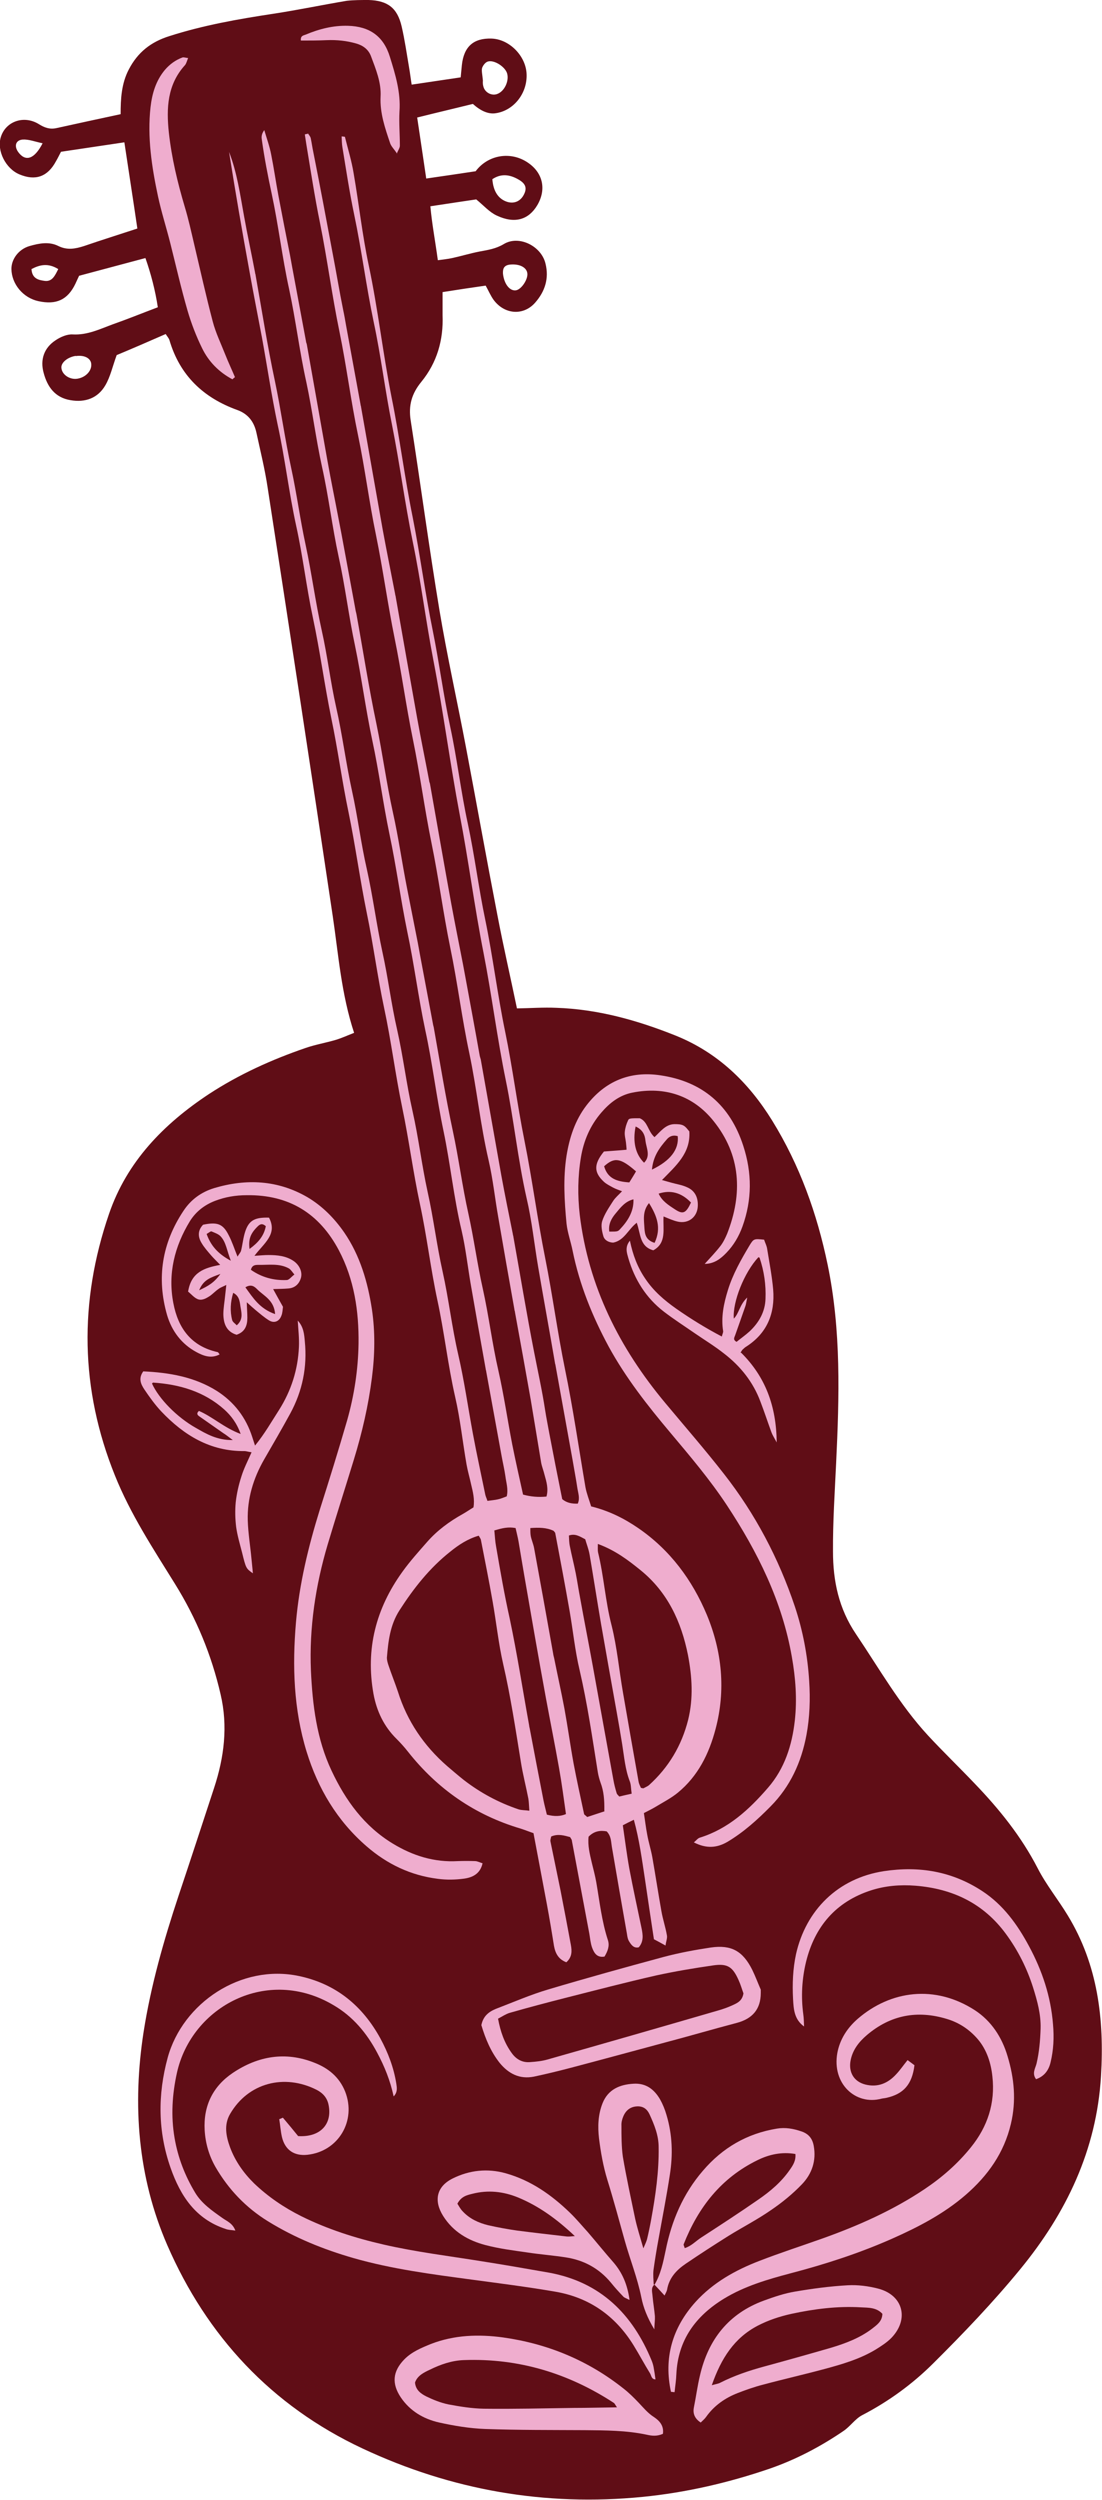<svg viewBox="0 0 56 127" xmlns:xlink="http://www.w3.org/1999/xlink" xmlns="http://www.w3.org/2000/svg" data-name="Layer 2" id="Layer_2">
  <defs>
    <style>
      .cls-1 {
        fill: none;
      }

      .cls-2 {
        fill: #efadce;
      }

      .cls-3 {
        fill: #600d16;
      }

      .cls-4 {
        clip-path: url(#clippath);
      }
    </style>
    <clipPath id="clippath">
      <rect height="127" width="56" class="cls-1"></rect>
    </clipPath>
  </defs>
  <g data-name="Layer 1" id="Layer_1-2">
    <g class="cls-4">
      <g>
        <path d="M18,52.49c-.66-2-.8-3.99-1.09-5.94-1.08-7.26-2.19-14.52-3.31-21.78-.14-.94-.37-1.86-.57-2.79-.12-.55-.42-.95-.97-1.15-1.72-.62-2.92-1.75-3.45-3.55-.03-.1-.11-.18-.19-.31-.87.38-1.72.75-2.49,1.07-.21.57-.32,1.1-.58,1.54-.38.65-1.02.88-1.77.75-.78-.13-1.17-.67-1.36-1.38-.19-.68.02-1.28.6-1.66.25-.17.59-.32.88-.3.74.04,1.37-.27,2.02-.51.74-.26,1.48-.56,2.3-.87-.13-.86-.35-1.7-.63-2.5-1.12.3-2.21.59-3.37.9-.04.09-.12.25-.19.41-.39.81-.97,1.08-1.88.88-.78-.17-1.36-.87-1.37-1.64,0-.5.37-1,.92-1.16.49-.14,1-.24,1.47,0,.45.22.86.14,1.3,0,.9-.31,1.8-.59,2.71-.89-.21-1.44-.44-2.91-.66-4.38-1.12.17-2.16.32-3.22.48-.09.17-.17.34-.26.49-.42.78-1.04,1-1.85.66-.7-.29-1.16-1.2-.95-1.89.24-.8,1.17-1.14,1.94-.66.29.18.55.27.88.2,1.08-.24,2.16-.47,3.27-.71,0-.78.04-1.56.42-2.28.45-.86,1.11-1.39,2.07-1.69,1.72-.55,3.48-.86,5.26-1.13,1.25-.19,2.49-.45,3.74-.66C17.99,0,18.36,0,18.73,0c.97.03,1.46.4,1.68,1.34.16.69.26,1.4.38,2.1.05.28.08.56.13.86.89-.13,1.67-.25,2.49-.37.02-.21.04-.41.06-.62.1-.94.59-1.38,1.51-1.35.91.03,1.75.89,1.78,1.81.04,1-.69,1.89-1.63,1.99-.33.03-.7-.12-1.1-.48-.93.23-1.87.45-2.83.69.16,1.08.31,2.07.46,3.1.83-.12,1.65-.24,2.51-.37.63-.84,1.8-1.04,2.68-.42.75.52.92,1.36.45,2.15-.43.72-1.13.96-2.06.52-.37-.17-.66-.51-1.04-.82-.69.1-1.46.22-2.33.35.08.89.25,1.78.38,2.74.28-.04.51-.06.73-.11.46-.1.92-.24,1.38-.33.43-.08.84-.14,1.24-.38.77-.47,1.91.1,2.12.99.19.76-.03,1.42-.52,1.98-.59.68-1.56.62-2.12-.14-.15-.21-.25-.45-.4-.72-.71.1-1.43.21-2.19.33,0,.4,0,.79,0,1.17.05,1.26-.28,2.41-1.08,3.39-.49.6-.66,1.2-.54,1.96.5,3.21.93,6.43,1.46,9.63.39,2.34.91,4.65,1.35,6.98.54,2.85,1.05,5.7,1.6,8.54.3,1.57.66,3.13.99,4.72.69-.01,1.35-.06,2-.03,2.11.07,4.11.63,6.06,1.41,2.14.86,3.71,2.38,4.91,4.32,1.4,2.27,2.28,4.72,2.82,7.33.69,3.34.59,6.7.43,10.06-.07,1.5-.17,3-.16,4.5,0,1.49.29,2.9,1.17,4.2,1.18,1.75,2.22,3.59,3.66,5.15.77.83,1.59,1.62,2.37,2.44,1.25,1.3,2.37,2.69,3.2,4.3.43.84,1.04,1.59,1.53,2.4,1.53,2.51,1.86,5.27,1.69,8.15-.22,3.77-1.77,6.98-4.11,9.83-1.37,1.67-2.87,3.24-4.4,4.76-1.06,1.06-2.28,1.95-3.63,2.65-.36.19-.61.58-.96.81-1.16.79-2.4,1.44-3.72,1.9-2.1.72-4.26,1.22-6.47,1.44-4.97.49-9.72-.34-14.24-2.46-4.63-2.17-7.91-5.71-9.92-10.33-1.5-3.45-1.78-7.12-1.2-10.85.37-2.35,1.02-4.63,1.77-6.89.61-1.82,1.21-3.66,1.81-5.49.51-1.55.71-3.13.33-4.75-.46-2-1.23-3.86-2.31-5.6-1.11-1.79-2.27-3.55-3.06-5.52-1.77-4.39-1.83-8.83-.3-13.29.91-2.66,2.78-4.57,5.08-6.09,1.53-1,3.19-1.75,4.91-2.34.49-.17,1.02-.26,1.53-.41.3-.09.58-.22.94-.36v.02ZM24.54,4.1s-.02.14.02.28c.07.32.43.51.72.39.36-.14.6-.66.49-1.04-.1-.34-.67-.71-.99-.6-.12.04-.24.2-.28.32-.04.14.01.31.04.65ZM25.02,9.11c.05.62.31,1.01.77,1.15.35.1.67-.04.84-.39.16-.32.08-.55-.3-.76-.44-.25-.88-.3-1.32,0ZM3.85,18.08c-.41.06-.75.34-.73.6.02.35.42.62.81.56.45-.07.77-.44.7-.8-.06-.27-.38-.41-.78-.35h0ZM25.56,13.91c.06.53.35.88.65.84.27-.03.61-.53.59-.84-.02-.32-.39-.51-.86-.47-.38.03-.39.27-.38.48h0ZM2.17,7.28c-.39-.08-.71-.21-1.02-.19-.36.03-.44.34-.22.64.36.49.81.38,1.24-.46h0ZM2.96,13.67c-.52-.32-.94-.22-1.36,0,.03.5.38.56.67.6.38.05.52-.26.69-.6h0Z" class="cls-3"></path>
        <path d="M15.65,6.78c.05.08.12.15.14.24.05.23.08.47.13.7.34,1.71.66,3.41.98,5.13.19.98.35,1.97.55,2.95.05.23.09.47.13.7.25,1.35.49,2.69.74,4.04,0,.05.03.1.03.15.37,2.08.73,4.16,1.1,6.23.2,1.09.42,2.17.63,3.26,0,.05.03.1.03.15.36,2.05.72,4.1,1.09,6.16.19,1.06.41,2.12.61,3.18,0,.05.03.1.04.15.36,2.03.71,4.05,1.08,6.08.19,1.03.4,2.07.6,3.1.04.23.09.47.13.7.24,1.3.48,2.59.71,3.89.01.08.04.15.06.23.35,1.97.7,3.95,1.05,5.92.18.98.38,1.96.58,2.95,0,.05.03.1.03.15.35,1.95.67,3.9,1.05,5.84.19.98.41,1.96.56,2.95.06.39.14.78.21,1.17.21,1.11.43,2.22.66,3.36.22.19.49.24.79.23.12-.27.02-.53-.02-.79-.07-.47-.16-.93-.24-1.41-.29-1.61-.58-3.22-.87-4.82,0-.03-.01-.05-.02-.08-.28-1.64-.58-3.27-.86-4.91-.2-1.17-.32-2.36-.59-3.51-.45-1.99-.65-4.01-1.06-6-.44-2.15-.71-4.32-1.13-6.47-.46-2.33-.76-4.69-1.21-7.02-.49-2.59-.83-5.21-1.33-7.8-.39-2.02-.64-4.06-1.06-6.08-.4-1.96-.66-3.96-1.05-5.92-.35-1.73-.56-3.49-.93-5.22-.38-1.81-.61-3.64-.99-5.45-.24-1.14-.41-2.28-.6-3.43-.03-.17-.03-.35-.04-.55.09.01.17.01.17.03.15.61.34,1.22.44,1.84.27,1.56.44,3.14.77,4.69.47,2.22.72,4.48,1.16,6.7.41,2.02.66,4.06,1.07,6.08.38,1.92.63,3.85,1.02,5.76.33,1.63.54,3.28.89,4.9.35,1.63.54,3.28.89,4.9.35,1.63.55,3.28.89,4.9.39,1.89.62,3.8,1.01,5.68.38,1.84.61,3.69.98,5.53.4,1.99.66,4.01,1.06,6,.37,1.86.62,3.75,1,5.61.41,1.99.7,4,1.04,6,.06.33.19.65.29.98.89.22,1.66.6,2.39,1.1,1.62,1.11,2.75,2.64,3.49,4.41.77,1.86.97,3.82.44,5.81-.33,1.25-.89,2.38-1.91,3.22-.34.28-.75.49-1.13.72-.18.11-.37.2-.6.32.06.38.1.74.17,1.1.07.39.19.76.26,1.15.16.91.3,1.83.46,2.73.07.41.21.82.28,1.23.03.14-.04.29-.07.52-.23-.13-.4-.22-.59-.32-.16-1.04-.31-2.07-.46-3.08-.15-.98-.28-1.97-.56-2.99-.21.1-.37.18-.56.28.11.75.2,1.48.33,2.2.19,1.01.41,2.01.62,3.02.07.34.12.68-.14.98-.25.06-.38-.12-.49-.3-.07-.11-.09-.24-.11-.38-.26-1.48-.52-2.96-.77-4.44-.04-.25-.03-.53-.26-.77-.32-.06-.64-.02-.92.27-.05.45.06.88.16,1.31.08.33.17.66.23,1,.17.99.28,1.99.59,2.94.1.3-.01.57-.17.84-.38.07-.53-.18-.63-.45-.08-.22-.1-.46-.14-.7-.3-1.58-.59-3.16-.89-4.74,0-.05-.04-.09-.09-.18-.3-.08-.61-.18-.96-.03-.02.1-.05.17-.04.24.17.83.34,1.65.51,2.48.18.93.36,1.86.53,2.79.06.32.06.62-.23.88-.4-.15-.56-.45-.63-.84-.11-.7-.23-1.41-.36-2.11-.22-1.19-.45-2.38-.68-3.61-.21-.07-.43-.16-.65-.23-2.33-.69-4.23-2.01-5.73-3.91-.18-.23-.38-.45-.58-.65-.64-.63-1.01-1.41-1.17-2.28-.41-2.28.12-4.34,1.47-6.21.38-.53.83-1.03,1.26-1.52.51-.58,1.12-1.03,1.8-1.41.18-.1.35-.22.55-.34.07-.41-.03-.79-.12-1.17-.07-.33-.17-.66-.23-1-.2-1.14-.32-2.31-.58-3.44-.37-1.62-.55-3.28-.9-4.9-.35-1.63-.54-3.28-.89-4.9-.35-1.63-.56-3.27-.9-4.9-.35-1.68-.56-3.38-.92-5.06-.34-1.6-.55-3.23-.88-4.82-.35-1.71-.58-3.44-.93-5.13-.33-1.58-.54-3.17-.87-4.75-.35-1.71-.58-3.44-.94-5.13-.33-1.55-.51-3.13-.85-4.67-.37-1.7-.57-3.44-.94-5.13-.31-1.47-.53-2.96-.8-4.44-.21-1.11-.43-2.22-.63-3.34-.37-2.02-.72-4.05-1.04-6.08.41,1.05.56,2.16.76,3.25.17.96.38,1.91.56,2.87,0,.05.03.1.03.15.32,1.79.6,3.59.98,5.37.31,1.47.51,2.96.83,4.43.28,1.29.45,2.6.73,3.89.31,1.45.5,2.91.82,4.35.29,1.29.44,2.6.73,3.89.32,1.41.5,2.86.81,4.27.29,1.31.45,2.65.75,3.96.31,1.39.49,2.81.79,4.2.29,1.31.45,2.65.75,3.96.31,1.37.47,2.75.78,4.12.31,1.37.47,2.75.77,4.12.3,1.34.46,2.7.76,4.04.31,1.39.47,2.81.79,4.2.31,1.34.5,2.69.75,4.04.19,1.03.42,2.07.63,3.1.02.1.07.19.11.32.2-.03.37-.04.54-.08.15-.03.3-.1.44-.15.09-.37-.03-.7-.07-1.04-.05-.34-.13-.68-.19-1.01-.26-1.43-.52-2.85-.78-4.28,0-.05-.03-.1-.03-.15-.26-1.45-.52-2.91-.77-4.36-.15-.89-.25-1.78-.45-2.65-.4-1.67-.57-3.38-.92-5.06-.36-1.71-.56-3.44-.93-5.14-.35-1.65-.56-3.33-.91-4.98-.34-1.65-.56-3.33-.91-4.98-.33-1.58-.53-3.17-.87-4.75-.34-1.6-.55-3.23-.88-4.82-.32-1.5-.5-3.02-.83-4.51-.33-1.52-.51-3.07-.85-4.59-.31-1.42-.49-2.86-.79-4.27-.35-1.57-.54-3.17-.88-4.75-.35-1.6-.54-3.23-.88-4.82-.2-.93-.38-1.86-.51-2.8-.02-.14.01-.29.13-.45.12.41.27.82.35,1.24.14.7.24,1.41.37,2.1.19,1.01.39,2.02.59,3.03.03.18.07.36.1.55.24,1.27.47,2.54.71,3.81,0,.05.03.1.04.15.35,1.97.7,3.95,1.05,5.92.18,1.01.39,2.02.58,3.03.04.21.08.41.12.62.24,1.3.48,2.59.72,3.89.01.08.03.15.05.23.34,1.87.63,3.75,1.02,5.6.31,1.5.51,3.02.84,4.51.28,1.26.46,2.54.71,3.81.18.93.37,1.86.55,2.79.03.18.07.36.1.55.22,1.19.45,2.38.67,3.57.01.08.04.15.05.23.31,1.74.59,3.48.96,5.21.3,1.39.48,2.81.79,4.2.28,1.26.45,2.55.73,3.8.31,1.39.48,2.81.8,4.2.28,1.24.46,2.49.7,3.73.17.85.36,1.69.55,2.55.4.11.79.14,1.19.1.11-.4,0-.75-.1-1.11-.05-.21-.13-.4-.17-.61-.18-1.07-.35-2.14-.53-3.2-.26-1.48-.53-2.96-.8-4.44,0-.05-.03-.1-.03-.15-.28-1.56-.55-3.11-.82-4.68-.17-.96-.27-1.94-.49-2.89-.42-1.8-.6-3.64-.98-5.44-.38-1.78-.6-3.59-.97-5.37-.36-1.76-.59-3.54-.95-5.3-.36-1.76-.59-3.54-.95-5.29-.35-1.71-.58-3.43-.93-5.14-.35-1.73-.59-3.49-.94-5.21-.35-1.68-.56-3.38-.91-5.06-.37-1.76-.59-3.54-.95-5.29-.38-1.84-.62-3.69-.99-5.53-.27-1.32-.47-2.65-.69-3.97-.03-.17-.05-.35-.08-.52.03-.01.07-.02.1-.03v.02ZM24.32,78.02c-.55.16-1.01.46-1.44.81-1.05.83-1.86,1.86-2.58,2.98-.48.75-.57,1.57-.64,2.41,0,.12.04.26.08.38.15.45.33.89.48,1.34.47,1.5,1.32,2.75,2.5,3.78.28.24.56.48.85.71.84.65,1.77,1.15,2.78,1.49.16.05.34.04.55.07-.02-.24-.02-.43-.05-.61-.12-.62-.28-1.23-.38-1.86-.27-1.66-.52-3.33-.9-4.98-.24-1.05-.35-2.13-.54-3.2-.18-1.03-.39-2.07-.59-3.1-.01-.07-.07-.14-.11-.22h0ZM30.38,78.44c0,.21-.01.32.01.42.3,1.23.37,2.49.69,3.72.28,1.12.38,2.28.58,3.42.26,1.5.52,3,.79,4.51.02.12.08.23.12.32.07.01.11.03.13.02.09-.05.19-.09.27-.15,1.01-.91,1.67-2.02,2-3.33.27-1.1.2-2.19-.01-3.29-.34-1.7-1.04-3.2-2.41-4.31-.63-.51-1.27-1-2.16-1.33h0ZM30.71,91.99c.01-.55-.03-1-.19-1.42-.06-.17-.11-.35-.14-.53-.28-1.75-.53-3.49-.93-5.21-.23-.97-.33-1.98-.5-2.96-.23-1.32-.48-2.64-.73-3.96,0-.05-.05-.09-.09-.14-.36-.17-.75-.17-1.18-.14,0,.15,0,.28.02.4.04.21.13.4.17.61.33,1.79.65,3.58.97,5.37.01.08.03.15.05.23.17.85.36,1.7.52,2.55.17.93.3,1.88.47,2.81.16.85.35,1.7.53,2.55,0,.04.07.07.16.16.26-.09.56-.18.88-.29h0ZM25.12,77.74c.03.31.04.57.09.83.21,1.22.42,2.44.69,3.65.38,1.8.66,3.62.99,5.44,0,.05.02.1.03.16.23,1.21.46,2.43.7,3.65.05.25.12.5.17.72.38.1.7.09.97-.03-.11-.77-.21-1.55-.35-2.33-.21-1.19-.45-2.38-.67-3.57-.38-2.07-.74-4.15-1.1-6.23-.1-.57-.19-1.14-.29-1.72-.04-.23-.1-.45-.15-.68-.37-.07-.67,0-1.07.12h0ZM32.1,91.13c-.04-.28-.03-.47-.1-.64-.23-.6-.28-1.23-.38-1.86-.09-.55-.18-1.09-.28-1.64-.27-1.51-.54-3.01-.8-4.51-.2-1.17-.38-2.34-.58-3.51-.05-.28-.16-.55-.22-.77-.3-.16-.52-.3-.83-.19.01.19.01.37.05.55.09.46.21.92.3,1.38.08.41.14.83.22,1.24.21,1.17.44,2.33.65,3.49.35,1.92.69,3.84,1.04,5.75.04.23.1.46.17.69.01.04.06.08.13.16.17-.04.37-.09.65-.15h0Z" class="cls-2"></path>
        <path d="M35.81,64.21c.29-.32.56-.6.8-.91.14-.18.25-.41.34-.62.8-2.04.7-4.01-.7-5.74-1.03-1.28-2.47-1.76-4.12-1.43-.65.13-1.15.52-1.57,1.01-.57.66-.9,1.43-1.04,2.28-.16.96-.17,1.94-.06,2.91.44,3.65,2.02,6.78,4.35,9.57,1,1.2,2.02,2.37,2.98,3.6,1.59,2.03,2.78,4.29,3.6,6.73.41,1.23.65,2.5.73,3.79.06.92.03,1.84-.14,2.75-.26,1.38-.82,2.61-1.82,3.62-.67.68-1.37,1.31-2.19,1.8-.55.32-1.08.35-1.71.03.12-.1.2-.21.3-.24,1.45-.45,2.51-1.43,3.47-2.54.84-.97,1.22-2.15,1.36-3.41.12-1.08.04-2.16-.15-3.23-.49-2.83-1.74-5.34-3.31-7.72-.86-1.3-1.87-2.49-2.87-3.68-1.16-1.38-2.26-2.78-3.13-4.37-.83-1.54-1.48-3.14-1.83-4.86-.09-.46-.26-.92-.31-1.38-.11-1.15-.18-2.31,0-3.46.15-.92.43-1.79,1.01-2.55.96-1.25,2.24-1.76,3.76-1.53,2.12.31,3.54,1.51,4.21,3.58.45,1.38.45,2.74-.04,4.1-.18.5-.45.96-.82,1.34-.29.3-.62.56-1.11.56h0Z" class="cls-2"></path>
        <path d="M34.1,121.53c-.38-1.73.06-3.27,1.25-4.59.89-.98,2.02-1.61,3.24-2.08,1.06-.41,2.14-.76,3.21-1.14,1.82-.65,3.58-1.43,5.19-2.51.88-.59,1.67-1.28,2.34-2.11.86-1.06,1.25-2.26,1.1-3.61-.07-.67-.28-1.35-.74-1.89-.42-.49-.94-.84-1.57-1.03-1.51-.46-2.87-.2-4.07.82-.41.35-.73.76-.83,1.31-.1.58.17,1.05.75,1.2.63.16,1.15-.06,1.57-.52.2-.21.36-.45.58-.72.14.1.25.19.35.26-.12.98-.56,1.47-1.44,1.66-.08.02-.16.02-.24.04-1.31.35-2.52-.76-2.24-2.32.13-.7.51-1.28,1.04-1.74,1.67-1.44,3.92-1.74,5.94-.44.85.55,1.39,1.39,1.67,2.34.34,1.12.45,2.26.17,3.44-.35,1.48-1.17,2.63-2.3,3.61-1.11.96-2.4,1.63-3.73,2.22-1.67.74-3.4,1.3-5.16,1.76-1.17.31-2.34.65-3.39,1.29-1.44.88-2.34,2.1-2.42,3.84-.01.3-.06.61-.09.91-.06,0-.12-.01-.17-.02h0Z" class="cls-2"></path>
        <path d="M24.52,94.67c-.12.53-.51.71-.93.77-.44.06-.9.07-1.34.01-1.37-.17-2.57-.74-3.62-1.65-1.5-1.3-2.47-2.93-3.05-4.81-.66-2.15-.73-4.35-.54-6.57.17-1.96.63-3.85,1.21-5.72.48-1.51.95-3.02,1.39-4.54.36-1.27.56-2.58.58-3.9.02-1.65-.22-3.26-1-4.74-.99-1.87-2.53-2.83-4.68-2.8-.57,0-1.1.09-1.62.29-.54.21-.97.55-1.27,1.03-.78,1.28-1.13,2.67-.84,4.17.24,1.26.9,2.18,2.24,2.48.04,0,.07.07.11.12-.43.22-.81.08-1.18-.12-.76-.41-1.25-1.07-1.49-1.88-.54-1.88-.26-3.65.83-5.29.38-.58.91-.96,1.56-1.16,1.64-.49,3.24-.41,4.74.46.76.45,1.37,1.07,1.87,1.79.81,1.18,1.2,2.53,1.41,3.91.17,1.14.15,2.31,0,3.47-.18,1.42-.5,2.8-.92,4.17-.44,1.44-.9,2.87-1.33,4.31-.62,2.09-.94,4.23-.85,6.4.08,1.74.29,3.48,1.05,5.09.71,1.51,1.66,2.82,3.11,3.7,1.02.62,2.11.96,3.31.89.29-.01.58-.01.87,0,.12,0,.24.07.38.11h0Z" class="cls-2"></path>
        <path d="M14.38,107.59c.27.32.53.63.77.93,1.11.07,1.74-.59,1.55-1.57-.07-.38-.3-.62-.61-.78-1.64-.83-3.48-.36-4.4,1.23-.32.55-.2,1.14,0,1.69.26.7.69,1.31,1.22,1.83.71.68,1.52,1.23,2.4,1.67,1.33.66,2.74,1.11,4.18,1.44,1.65.38,3.32.58,4.99.85,1.15.18,2.29.38,3.43.58,2.61.48,4.24,2.11,5.21,4.48.04.1.07.2.09.3.04.21.07.42.1.64-.21,0-.21-.2-.28-.31-.29-.47-.55-.96-.84-1.43-.93-1.5-2.26-2.43-4-2.72-1.4-.24-2.82-.42-4.23-.61-2.01-.27-4.03-.53-5.99-1.09-1.53-.44-2.99-1.03-4.35-1.87-1.12-.69-2.01-1.62-2.67-2.76-.33-.58-.51-1.2-.55-1.87-.07-1.24.42-2.23,1.43-2.91,1.28-.86,2.68-1.1,4.14-.52.7.27,1.27.72,1.57,1.47.58,1.48-.34,3.04-1.92,3.21-.67.07-1.13-.24-1.29-.89-.07-.3-.09-.62-.14-.92.06-.02.11-.04.17-.07h0Z" class="cls-2"></path>
        <path d="M33.68,123.65c-.3.13-.56.1-.82.04-1.04-.22-2.09-.22-3.15-.23-1.69-.01-3.38,0-5.06-.06-.79-.03-1.57-.16-2.34-.33-.79-.18-1.47-.58-1.94-1.27-.47-.7-.42-1.32.17-1.93.38-.39.87-.59,1.36-.79,1.19-.46,2.43-.5,3.67-.33,2.27.32,4.32,1.17,6.12,2.6.27.21.51.45.75.7.25.26.48.55.8.75.25.17.5.41.45.83h0ZM31.36,122.31c-.1-.14-.12-.2-.16-.23-2.31-1.51-4.84-2.28-7.62-2.18-.62.02-1.19.22-1.74.49-.3.14-.63.3-.75.65.03.38.3.57.58.71.35.17.73.32,1.11.4.59.11,1.2.21,1.8.22,1.53.02,3.05-.02,4.58-.04.7,0,1.41-.02,2.2-.03h0Z" class="cls-2"></path>
        <path d="M24.46,102.89c.09-.46.37-.68.73-.83.89-.34,1.76-.72,2.67-.99,1.95-.58,3.9-1.12,5.86-1.65.79-.21,1.6-.36,2.4-.48,1.05-.15,1.63.18,2.11,1.14.16.33.29.68.43,1,0,.07,0,.12,0,.17,0,.83-.43,1.31-1.22,1.52-1.22.32-2.44.68-3.66,1-1.6.43-3.21.87-4.81,1.29-.61.16-1.23.31-1.84.44-.72.14-1.28-.14-1.74-.7-.45-.57-.72-1.22-.93-1.92h0ZM25.31,102.56c.12.65.32,1.23.7,1.75.24.33.56.49.95.45.29-.02.58-.05.86-.13,2.89-.82,5.78-1.65,8.67-2.49.25-.07.5-.16.74-.27.24-.11.49-.22.55-.6-.07-.19-.14-.44-.25-.68-.3-.67-.56-.85-1.3-.74-.97.14-1.93.3-2.89.51-1.54.35-3.07.75-4.61,1.14-.94.24-1.89.49-2.83.76-.2.06-.37.18-.6.3h0Z" class="cls-2"></path>
        <path d="M35.6,123.07c-.29-.2-.4-.44-.34-.76.11-.54.18-1.09.31-1.63.42-1.82,1.45-3.14,3.24-3.8.52-.19,1.05-.37,1.59-.46.88-.15,1.77-.27,2.67-.32.52-.03,1.06.04,1.56.17,1.26.33,1.58,1.54.68,2.49-.23.24-.53.43-.82.61-.8.48-1.69.74-2.58.98-1.04.28-2.1.52-3.14.8-.43.11-.86.26-1.27.42-.65.25-1.21.64-1.62,1.22-.07.1-.17.18-.27.28h0ZM36.16,121.18c.25-.07.35-.08.44-.13.71-.36,1.45-.61,2.22-.82,1.14-.31,2.28-.63,3.42-.96.73-.22,1.45-.49,2.07-.96.24-.19.52-.37.53-.76-.3-.33-.71-.31-1.09-.33-1.19-.07-2.37.08-3.53.33-.59.13-1.17.32-1.71.6-1.19.62-1.86,1.65-2.34,3.03h0Z" class="cls-2"></path>
        <path d="M33.25,116.09c.33-.55.45-1.16.58-1.78.3-1.49.88-2.86,1.89-4.03,1-1.17,2.24-1.89,3.76-2.14.43-.07.83,0,1.24.14.36.12.56.35.63.73.14.76-.09,1.43-.6,1.96-.47.49-1.01.93-1.57,1.31-.69.48-1.45.87-2.16,1.31-.73.46-1.46.93-2.18,1.42-.47.32-.84.72-.94,1.31-.02.1-.08.19-.13.3-.18-.2-.35-.38-.52-.56v.03s0,0,0,0ZM34.8,114.21c.33-.1.56-.36.84-.54.97-.63,1.94-1.26,2.89-1.92.61-.42,1.17-.89,1.6-1.51.17-.24.32-.47.29-.81-.69-.12-1.33.02-1.92.31-1.85.9-3.02,2.4-3.76,4.28-.01.04.03.09.05.18h0Z" class="cls-2"></path>
        <path d="M33.26,116.06c-.2.17-.11.39-.1.59.03.34.09.68.12,1.02.01.18-.02.36-.03.67-.35-.58-.56-1.11-.66-1.63-.2-.99-.57-1.91-.84-2.87-.29-1.04-.57-2.08-.89-3.11-.21-.69-.33-1.38-.42-2.09-.07-.6-.05-1.21.18-1.79.28-.7.87-.95,1.57-.99.63-.04,1.05.28,1.35.79.14.25.25.52.33.8.3,1,.33,2.02.17,3.03-.17,1.12-.39,2.23-.59,3.35-.09.49-.17.98-.24,1.48-.03.26,0,.52.01.78v-.03s.02,0,.02,0ZM32.7,114.21c.1-.23.15-.34.18-.45.08-.33.15-.67.21-1,.22-1.21.4-2.43.38-3.68,0-.6-.22-1.13-.46-1.66-.12-.26-.31-.42-.62-.41-.35.01-.59.2-.72.52-.06.14-.1.31-.09.46,0,.52,0,1.06.07,1.57.18,1.06.41,2.11.63,3.17.1.45.24.89.41,1.48h0Z" class="cls-2"></path>
        <path d="M31.98,116.84c-.16-.08-.26-.11-.31-.17-.22-.23-.43-.46-.63-.71-.6-.72-1.37-1.14-2.3-1.28-.65-.1-1.31-.15-1.96-.25-.7-.1-1.41-.19-2.1-.37-.88-.23-1.65-.67-2.16-1.48-.49-.78-.34-1.5.49-1.91.85-.42,1.76-.52,2.69-.26,1.28.36,2.33,1.1,3.27,2.01.32.31.61.66.91.99.43.5.84,1.01,1.28,1.51.46.53.72,1.13.83,1.91h0ZM23.24,111.95c.09.14.16.28.27.39.35.38.81.59,1.3.71.49.11.98.2,1.47.27.84.11,1.67.2,2.51.3.1.01.22,0,.42-.02-.91-.86-1.82-1.52-2.88-1.96-.76-.31-1.53-.39-2.32-.19-.28.07-.57.13-.77.51h0Z" class="cls-2"></path>
        <path d="M11.81,19.27c-.68-.36-1.21-.9-1.54-1.58-.3-.61-.55-1.26-.74-1.91-.33-1.14-.59-2.29-.88-3.44-.2-.79-.45-1.57-.62-2.36-.32-1.5-.55-3.01-.38-4.54.08-.69.27-1.34.73-1.89.25-.29.54-.5.89-.63.06-.02.14.01.29.03-.06.14-.09.28-.16.36-.9.99-.95,2.19-.82,3.42.14,1.28.44,2.54.81,3.78.19.63.33,1.27.48,1.91.31,1.31.6,2.62.94,3.91.15.58.42,1.13.64,1.69.15.38.33.76.49,1.14-.05.04-.1.08-.14.12h0Z" class="cls-2"></path>
        <path d="M40.87,102.96c-.52-.37-.54-.9-.57-1.41-.04-.76-.01-1.52.15-2.27.5-2.23,2.12-3.86,4.47-4.22,1.8-.27,3.46.01,4.99,1.01,1.07.7,1.79,1.7,2.38,2.8.67,1.24,1.11,2.56,1.22,3.97.06.66.03,1.31-.13,1.96-.1.4-.33.69-.73.83-.22-.29-.04-.55.02-.78.14-.59.19-1.18.21-1.79.02-.73-.17-1.41-.38-2.08-.31-.98-.77-1.9-1.39-2.74-1.14-1.55-2.71-2.29-4.59-2.44-.77-.06-1.53,0-2.27.24-1.78.58-2.85,1.84-3.29,3.63-.21.87-.26,1.77-.14,2.66.03.21.03.41.04.62h0Z" class="cls-2"></path>
        <path d="M20,106.49c-.17-.79-.46-1.51-.83-2.2-.53-1-1.24-1.85-2.22-2.42-3.36-2-7.21.06-7.96,3.44-.24,1.09-.31,2.19-.12,3.3.17,1,.53,1.93,1.05,2.79.33.55.87.92,1.38,1.28.22.16.52.26.66.64-.21-.03-.36-.03-.49-.08-1.53-.5-2.3-1.68-2.8-3.1-.65-1.85-.66-3.72-.15-5.6.76-2.78,3.73-4.78,6.68-4.15,1.88.4,3.22,1.51,4.13,3.17.39.72.68,1.48.81,2.3.03.21.07.42-.13.64h0Z" class="cls-2"></path>
        <path d="M12.78,73.78c-.2-.03-.28-.06-.35-.06-1.74.02-3.08-.8-4.23-2.01-.32-.34-.6-.73-.87-1.13-.17-.26-.31-.55-.05-.91,1.32.06,2.61.28,3.75,1,.87.56,1.47,1.34,1.79,2.34.04.12.08.24.14.43.49-.6.84-1.22,1.22-1.81.62-.98.96-2.05,1.01-3.2.02-.43-.03-.86-.06-1.34.3.32.33.7.36,1.06.13,1.29-.12,2.52-.74,3.66-.43.79-.88,1.56-1.33,2.34-.55.96-.86,1.99-.83,3.09.02.65.13,1.31.19,1.96.02.23.05.46.07.73-.35-.25-.35-.25-.55-1.06-.11-.43-.24-.86-.3-1.3-.05-.41-.06-.84-.02-1.26.05-.44.15-.88.29-1.31.12-.39.31-.76.51-1.21h0ZM7.72,70.28c.35.78,1.27,1.72,2.23,2.26.54.31,1.08.63,1.88.62-.24-.18-.35-.27-.48-.35-.41-.29-.82-.57-1.23-.86-.09-.06-.15-.15-.01-.27.7.3,1.28.86,2.12,1.17-.2-.56-.49-.93-.83-1.24-1.03-.92-2.28-1.28-3.62-1.37-.02,0-.03.03-.06.05Z" class="cls-2"></path>
        <path d="M32.37,62.11c-.45.34-.64.91-1.21,1.02-.23-.01-.44-.12-.5-.33-.07-.24-.13-.54-.06-.76.12-.37.35-.7.56-1.03.11-.17.28-.31.45-.49-.18-.07-.33-.12-.46-.19-.16-.09-.33-.17-.46-.29-.52-.48-.52-.9,0-1.54.34-.03.73-.05,1.15-.09,0-.11-.02-.24-.03-.36-.02-.18-.08-.37-.06-.55.02-.2.08-.4.17-.59.04-.1.15-.1.59-.1.41.17.41.66.75.96.3-.28.56-.65,1.01-.66.15,0,.33,0,.46.07.13.07.22.21.3.3.07,1.11-.68,1.74-1.39,2.47.21.06.36.1.5.14.25.07.52.11.76.22.41.17.58.52.56.96-.02.56-.48.92-1.03.79-.22-.05-.44-.15-.71-.26-.04.64.17,1.34-.52,1.72-.7-.19-.64-.83-.84-1.39h0ZM32.32,59.51c-.79-.69-1.1-.73-1.62-.26.18.64.67.78,1.28.82.11-.18.22-.35.34-.56h0ZM33.13,59.42c.94-.45,1.38-1.03,1.31-1.7-.23-.07-.42,0-.56.17-.36.41-.69.85-.75,1.53ZM35.11,61.09c-.48-.5-1.03-.65-1.64-.45.17.38.51.59.83.8.41.27.56.2.82-.36h0ZM30.97,62.57c.44,0,.43,0,.58-.17.44-.47.66-.95.64-1.47-.42.1-.66.42-.9.71-.22.26-.38.55-.33.92ZM33.27,63.13c.35-.76.11-1.36-.29-2.01-.35.43-.25.88-.23,1.3.02.27.06.58.51.72h0ZM32.3,57.23c-.16.79,0,1.42.43,1.84.35-.35.11-.75.07-1.12-.03-.29-.13-.55-.5-.72Z" class="cls-2"></path>
        <path d="M9.56,65.61c.16-.98.82-1.2,1.63-1.35-.19-.2-.33-.33-.46-.48-.17-.2-.35-.4-.48-.62-.2-.32-.21-.65.07-.94.72-.15,1.01-.05,1.3.53.17.32.28.67.45,1.09.09-.15.16-.22.18-.3.08-.33.11-.68.22-1,.19-.55.49-.7,1.2-.68.45.85-.27,1.31-.74,1.94.31-.02.51-.04.71-.04.45,0,.9.04,1.29.31.3.21.46.58.35.89-.1.3-.32.48-.64.5-.23.02-.47.02-.76.03.17.31.33.6.5.9-.02.14-.02.31-.08.45-.11.3-.37.4-.63.24-.24-.15-.46-.34-.69-.53-.12-.1-.23-.2-.44-.39.01.34.03.56.03.79,0,.39-.12.72-.55.86-.52-.16-.66-.57-.67-1.04,0-.31.06-.62.09-.94.02-.15.03-.3.06-.55-.18.09-.3.13-.39.2-.15.1-.28.24-.43.35-.2.13-.43.27-.66.16-.17-.08-.31-.25-.48-.39h0ZM14.96,64.75c-.11-.13-.18-.25-.28-.31-.49-.27-1.03-.17-1.55-.18-.14,0-.32,0-.38.25.54.38,1.16.55,1.82.52.12,0,.24-.17.39-.28ZM13.98,66.76c-.05-.71-.57-.92-.9-1.25-.13-.13-.3-.3-.61-.11.39.54.73,1.09,1.51,1.36ZM11.73,64.05c-.21-.54-.24-.94-.52-1.24-.11-.12-.3-.18-.46-.25-.04-.02-.13.06-.25.13.2.56.54.99,1.23,1.36ZM11.85,65.68c-.14.47-.17.93-.05,1.39.03.1.15.17.23.26.3-.26.26-.55.21-.83-.06-.29-.03-.64-.39-.82h0ZM13.5,62.29c-.2-.18-.32-.07-.43.04-.35.35-.45.64-.39,1.12.43-.31.74-.66.83-1.17ZM11.2,64.72c-.51.19-.86.29-1.08.83.45-.21.76-.38,1.08-.83Z" class="cls-2"></path>
        <path d="M37.66,68.72c1.23,1.22,1.79,2.7,1.81,4.56-.14-.26-.22-.38-.27-.52-.19-.52-.36-1.04-.56-1.56-.37-.99-1.01-1.79-1.84-2.43-.48-.38-.99-.69-1.5-1.04-.52-.36-1.05-.7-1.56-1.09-.91-.7-1.49-1.63-1.81-2.72-.07-.26-.19-.56.08-.89.15.73.39,1.36.78,1.93.42.63.97,1.1,1.58,1.53.73.51,1.49.98,2.31,1.41.03-.12.07-.2.07-.26-.12-.72.03-1.42.24-2.1.25-.81.67-1.55,1.1-2.27.21-.35.24-.34.74-.29.05.16.14.32.16.5.11.68.24,1.35.3,2.03.1,1.22-.31,2.23-1.38,2.91-.07.04-.12.1-.18.15-.02.02-.03.04-.1.15h0ZM37.97,65.93c-.05.24-.06.34-.09.42-.17.5-.35.99-.52,1.48-.04.12-.13.23.07.34.21-.17.45-.34.66-.53.48-.45.79-1,.81-1.65.03-.71-.07-1.41-.3-2.09,0-.01-.04-.02-.06-.03-.72.77-1.32,2.28-1.25,3.12.27-.27.29-.7.68-1.07h0Z" class="cls-2"></path>
        <path d="M20.18,7.81c-.15-.23-.29-.36-.35-.52-.26-.77-.53-1.54-.49-2.38.04-.72-.24-1.39-.49-2.06-.13-.34-.4-.54-.75-.64-.49-.14-.98-.19-1.49-.17-.44.02-.88.02-1.32.02-.03-.25.14-.26.24-.3.69-.29,1.4-.47,2.15-.45,1.1.03,1.81.53,2.13,1.57.28.9.56,1.81.49,2.79-.03.58.02,1.16.02,1.73,0,.11-.08.22-.16.41Z" class="cls-2"></path>
      </g>
    </g>
  </g>
</svg>
